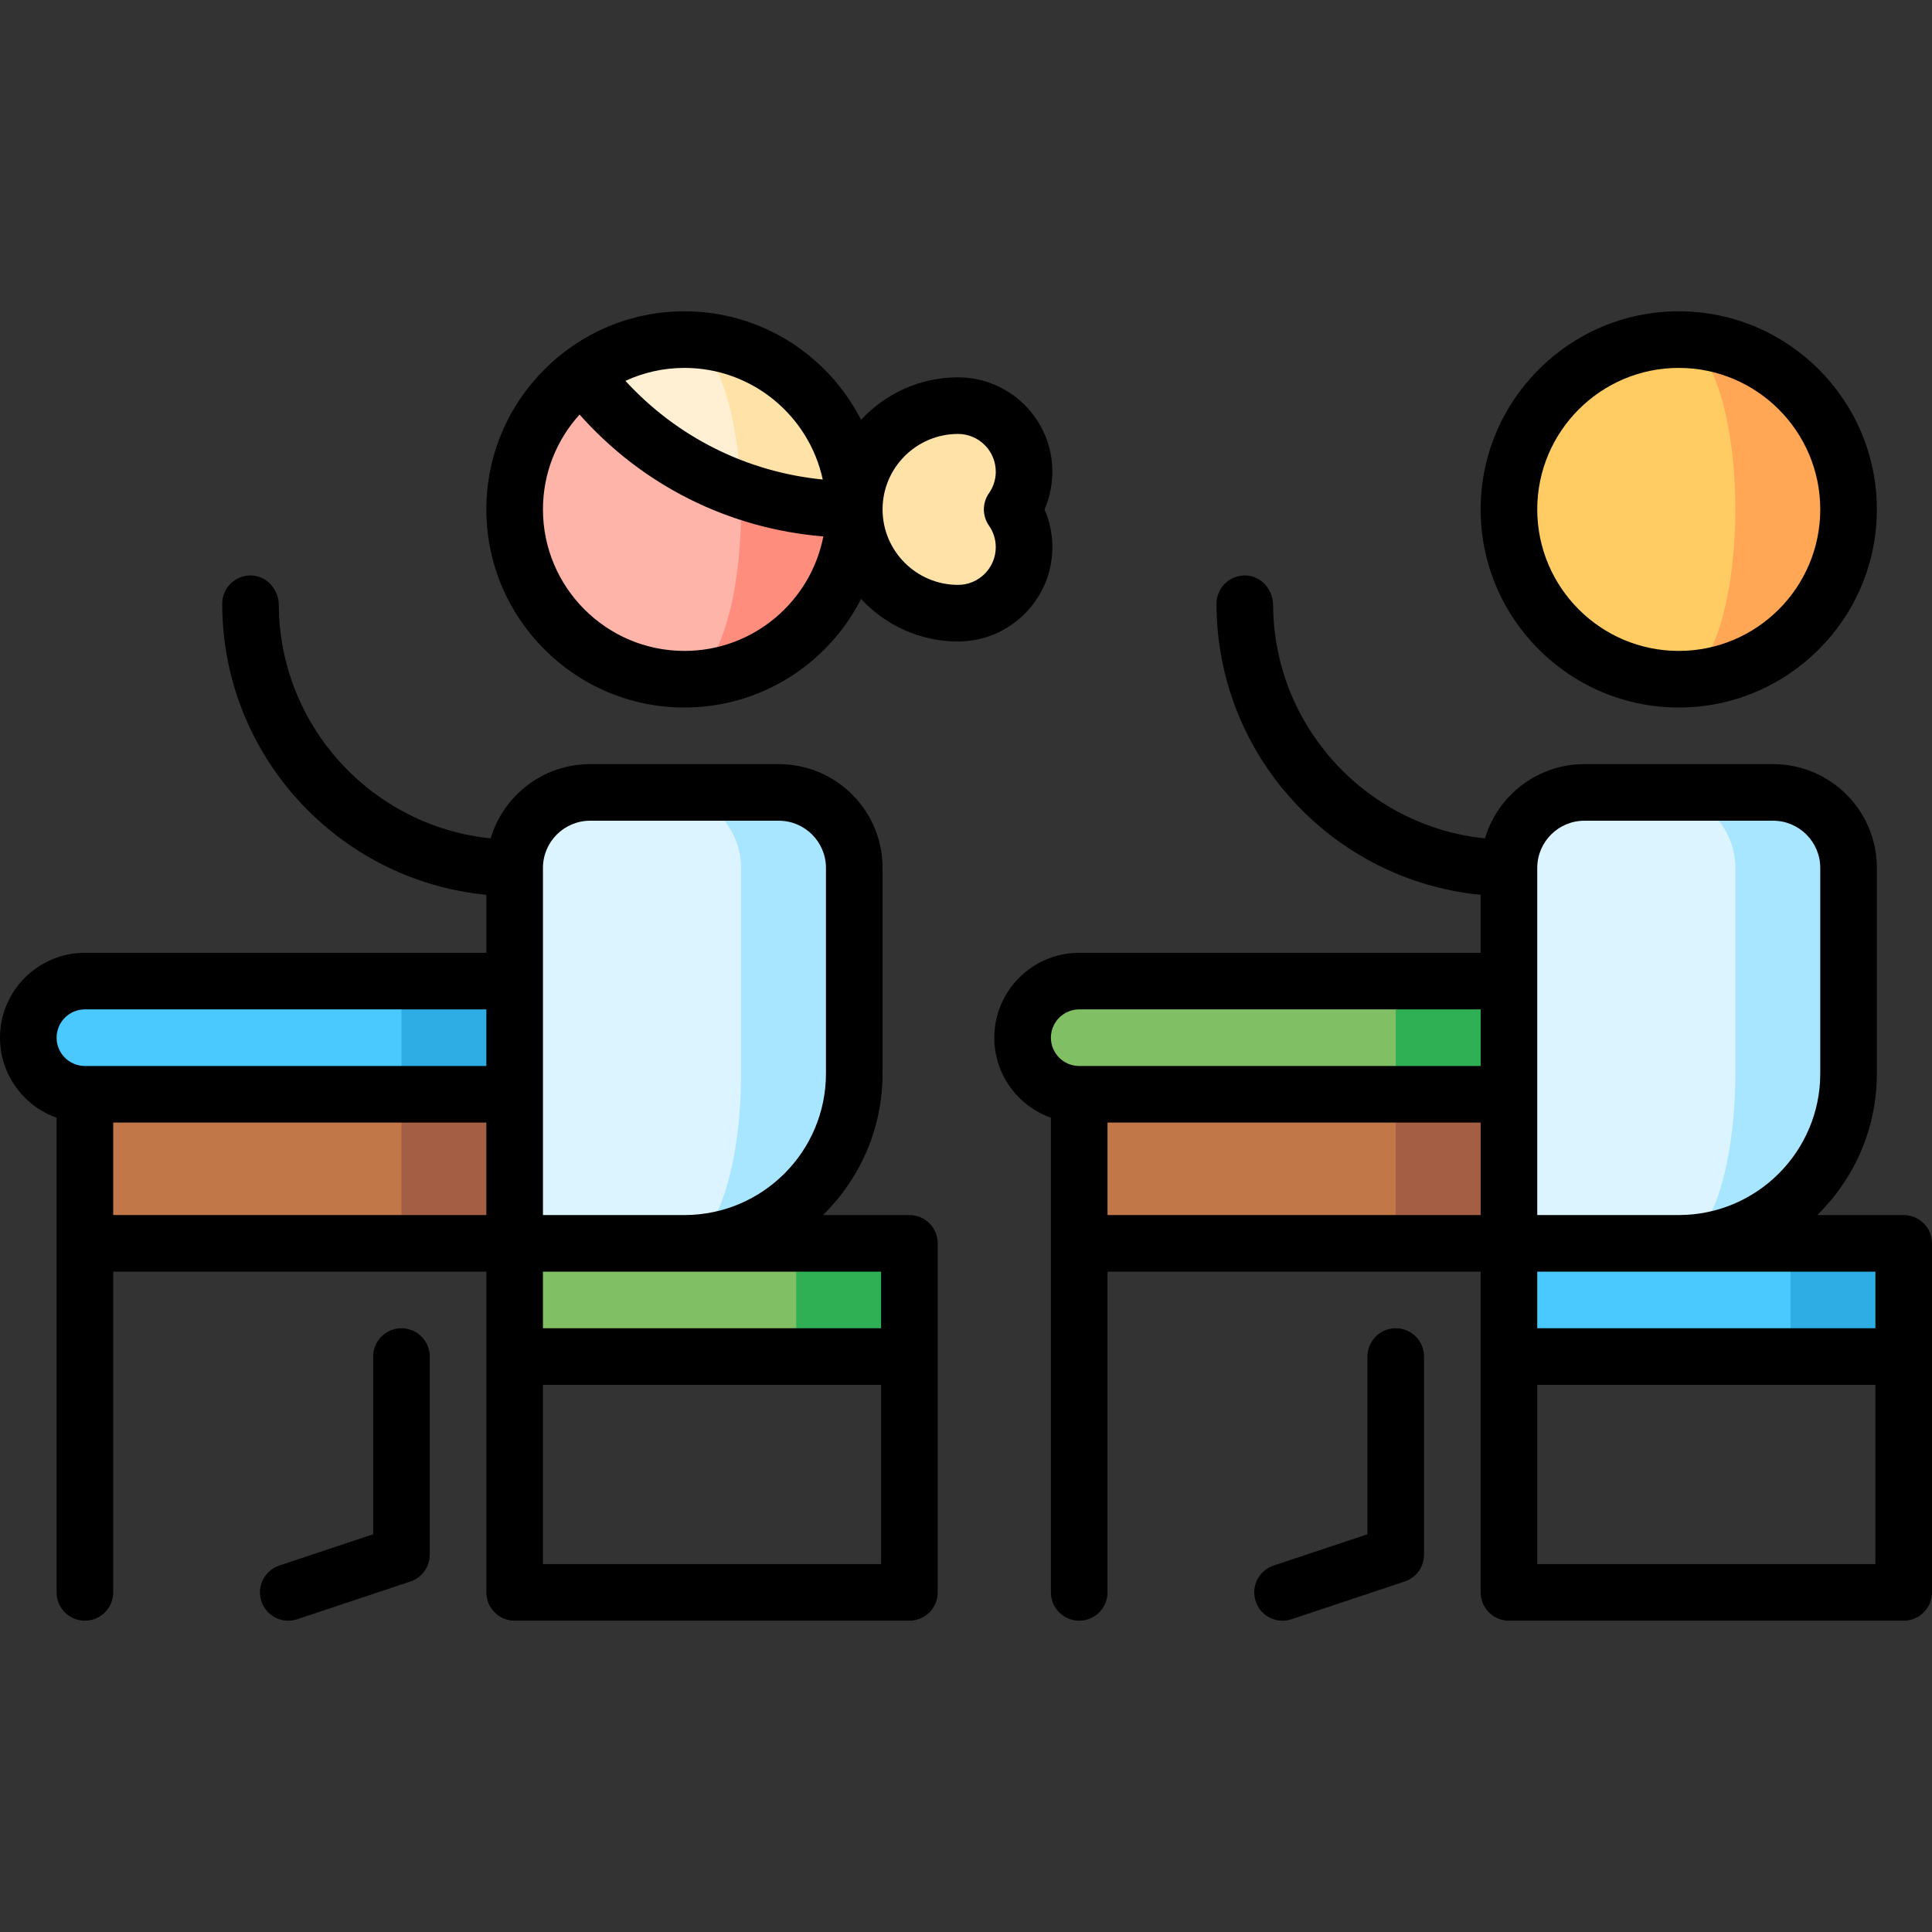<svg id="Capa_1" enable-background="new 0 0 512 512" height="512" viewBox="0 0 512 512" width="512" xmlns="http://www.w3.org/2000/svg"><rect x="0" y="0" width="512" height="512" fill="#333333" stroke="none"/><g><path d="m206.387 209.999h-30l5 119.5c24.853 0 45-20.147 45-45v-54.5c0-11.046-8.954-20-20-20z" fill="#a8e5ff"/><path d="m176.387 209.999h-20c-11.046 0-20 8.954-20 20v30l-30 39.5 45 45 30-15c8.284 0 15-20.147 15-45v-54.5c0-11.046-8.954-20-20-20z" fill="#dbf4ff"/><path d="m136.388 329.499h-30l-30.001-54.5 60.001 15z" fill="#a45e43"/><path d="m22.5 274.998h83.887v54.5h-83.887z" fill="#c27749"/><path d="m106.387 259.999-15 14.999 15 15.001h30v-30z" fill="#2dade3"/><path d="m7.5 274.998c0 8.284 6.716 15 15 15l83.887.001v-30l-83.887-.001c-8.284 0-15 6.716-15 15z" fill="#49c9ff"/><path d="m211 329.499-18.113 15 18.113 15h30v-30z" fill="#30b054"/><path d="m136.387 329.499h74.613v30h-74.613z" fill="#80bf63"/><path d="m469.887 209.999h-30l5 119.5c24.853 0 45-20.147 45-45v-54.5c0-11.046-8.954-20-20-20z" fill="#a8e5ff"/><path d="m439.887 209.999h-20c-11.046 0-20 8.954-20 20v30l-30 39.5 45 45 30-15c8.284 0 15-20.147 15-45v-54.5c0-11.046-8.954-20-20-20z" fill="#dbf4ff"/><path d="m399.888 329.499h-30l-30.001-54.5 60.001 15z" fill="#a45e43"/><path d="m286 274.998h83.887v54.5h-83.887z" fill="#c27749"/><path d="m369.887 259.999-15 14.999 15 15.001h30v-30z" fill="#30b054"/><path d="m271 274.998c0 8.284 6.716 15 15 15l83.887.001v-30l-83.887-.001c-8.284 0-15 6.716-15 15z" fill="#80bf63"/><path d="m474.5 329.499-18.113 15 18.113 15h30v-30z" fill="#2dade3"/><path d="m399.887 329.499h74.613v30h-74.613z" fill="#49c9ff"/><path d="m444.887 89.999v90c24.853 0 45-20.147 45-45s-20.147-45-45-45z" fill="#ffa754"/><path d="m459.887 134.999c0-24.853-6.716-45-15-45-24.853 0-45 20.147-45 45s20.147 45 45 45c8.284 0 15-20.147 15-45z" fill="#ffcb63"/><path d="m195.479 119.546-14.092 60.453c24.853 0 45-20.147 45-45z" fill="#ff8d7e"/><path d="m196.387 134.999c0-5.429-.321-10.634-.908-15.453l-41.095-20.546c-10.928 8.21-17.997 21.278-17.997 35.998 0 24.853 20.147 45 45 45 8.285.001 15-20.146 15-44.999z" fill="#ffb4a9"/><path d="m181.387 89.999 14.899 39.832c9.413 3.341 19.543 5.168 30.101 5.168 0-24.853-20.147-45-45-45z" fill="#ffe2a8"/><path d="m181.387 89.999c-10.132 0-19.481 3.35-27.003 9.002 10.532 14.02 25.066 24.856 41.901 30.831-.854-22.418-7.196-39.833-14.898-39.833z" fill="#fff0d3"/><path d="m271.387 144.999c0-3.721-1.17-7.164-3.15-10 1.98-2.836 3.15-6.279 3.15-10 0-9.665-7.835-17.5-17.5-17.5-15.188 0-27.5 12.312-27.5 27.5s12.312 27.5 27.5 27.5c9.665 0 17.5-7.835 17.5-17.5z" fill="#ffe2a8"/><path d="m106.388 351.999c-4.143 0-7.5 3.358-7.5 7.5v47.094l-24.872 8.291c-3.93 1.31-6.053 5.557-4.743 9.487 1.048 3.143 3.974 5.13 7.114 5.13.786 0 1.586-.125 2.373-.387l30-10c3.063-1.021 5.128-3.887 5.128-7.115v-52.5c0-4.142-3.358-7.5-7.5-7.5z"/><path d="m241 321.999h-22.905c9.74-9.536 15.793-22.824 15.793-37.5v-54.5c0-15.188-12.312-27.5-27.5-27.5h-50c-12.446 0-22.982 8.314-26.36 19.678-31.369-3.185-55.956-29.664-56.139-61.817-.023-4.102-3.109-7.7-7.208-7.856-4.276-.163-7.793 3.255-7.793 7.494 0 40.203 30.773 73.345 70 77.131v15.369h-106.388c-12.406 0-22.5 10.093-22.5 22.5 0 9.777 6.271 18.114 15 21.21v125.79c0 4.142 3.358 7.5 7.5 7.5s7.5-3.358 7.5-7.5v-85h98.888v84.85c0 1.043.163 2.091.574 3.049 1.236 2.882 3.992 4.602 6.926 4.602l104.612-.001c4.142 0 7.5-3.358 7.5-7.5v-92.499c0-4.142-3.358-7.5-7.5-7.5zm-7.5 15v15h-89.612v-15h37.5.166zm-77.112-119.5h50c6.893 0 12.5 5.607 12.5 12.5v54.5c0 20.631-16.747 37.424-37.36 37.5h-37.64v-92c0-6.893 5.607-12.5 12.5-12.5zm-133.888 49.999 106.388.001v15l-106.388-.001c-4.136 0-7.5-3.364-7.5-7.5s3.364-7.5 7.5-7.5zm7.5 54.5v-24.5l98.888.001v24.5zm113.888 92.501v-47.5h89.612v47.499z"/><path d="m444.888 187.499c28.948 0 52.5-23.551 52.5-52.5s-23.552-52.5-52.5-52.5-52.5 23.551-52.5 52.5 23.551 52.5 52.5 52.5zm0-90c20.678 0 37.5 16.822 37.5 37.5s-16.822 37.5-37.5 37.5-37.5-16.822-37.5-37.5 16.822-37.5 37.5-37.5z"/><path d="m369.888 351.999c-4.143 0-7.5 3.358-7.5 7.5v47.094l-24.872 8.291c-3.93 1.31-6.053 5.557-4.743 9.487 1.048 3.143 3.974 5.13 7.114 5.13.786 0 1.586-.125 2.373-.387l30-10c3.063-1.021 5.128-3.887 5.128-7.115v-52.5c0-4.142-3.358-7.5-7.5-7.5z"/><path d="m504.5 321.999h-22.905c9.74-9.536 15.793-22.824 15.793-37.5v-54.5c0-15.188-12.312-27.5-27.5-27.5h-50c-12.446 0-22.982 8.314-26.36 19.678-31.369-3.185-55.956-29.664-56.139-61.817-.023-4.102-3.109-7.7-7.208-7.856-4.276-.163-7.793 3.255-7.793 7.494 0 40.203 30.773 73.345 70 77.131v15.369h-106.388c-12.406 0-22.5 10.093-22.5 22.5 0 9.777 6.271 18.114 15 21.21v125.79c0 4.142 3.358 7.5 7.5 7.5s7.5-3.358 7.5-7.5v-85h98.888v84.85c0 1.043.163 2.091.574 3.049 1.236 2.882 3.992 4.602 6.926 4.602l104.612-.001c4.142 0 7.5-3.358 7.5-7.5v-92.499c0-4.142-3.358-7.5-7.5-7.5zm-7.5 15v15h-89.612v-15h37.5.166zm-77.112-119.5h50c6.893 0 12.5 5.607 12.5 12.5v54.5c0 20.631-16.747 37.424-37.36 37.5h-37.64v-92c0-6.893 5.607-12.5 12.5-12.5zm-133.888 49.999 106.388.001v15l-106.388-.001c-4.136 0-7.5-3.364-7.5-7.5s3.364-7.5 7.5-7.5zm7.5 54.5v-24.5l98.888.001v24.5zm113.888 92.501v-47.5h89.612v47.499z"/><path d="m278.888 144.999c0-3.477-.714-6.865-2.089-10 1.375-3.135 2.089-6.523 2.089-10 0-13.785-11.215-25-25-25-10.147 0-19.296 4.344-25.694 11.267-8.682-17.052-26.396-28.767-46.806-28.767-28.948 0-52.5 23.551-52.5 52.5s23.552 52.5 52.5 52.5c20.41 0 38.124-11.715 46.806-28.767 6.399 6.922 15.547 11.267 25.694 11.267 13.785 0 25-11.215 25-25zm-60.85-17.92c-20.154-2-38.58-11.212-52.297-26.147 4.766-2.198 10.063-3.433 15.646-3.433 17.961 0 33.006 12.694 36.651 29.58zm-36.65 45.42c-20.678 0-37.5-16.822-37.5-37.5 0-9.663 3.675-18.483 9.7-25.139 16.692 18.803 39.576 30.244 64.607 32.299-3.353 17.264-18.578 30.34-36.807 30.34zm80.7-33.206c1.178 1.686 1.8 3.659 1.8 5.706 0 5.514-4.486 10-10 10-11.028 0-20-8.972-20-20s8.972-20 20-20c5.514 0 10 4.486 10 10 0 2.047-.622 4.02-1.8 5.706-1.801 2.579-1.801 6.009 0 8.588z"/></g></svg>